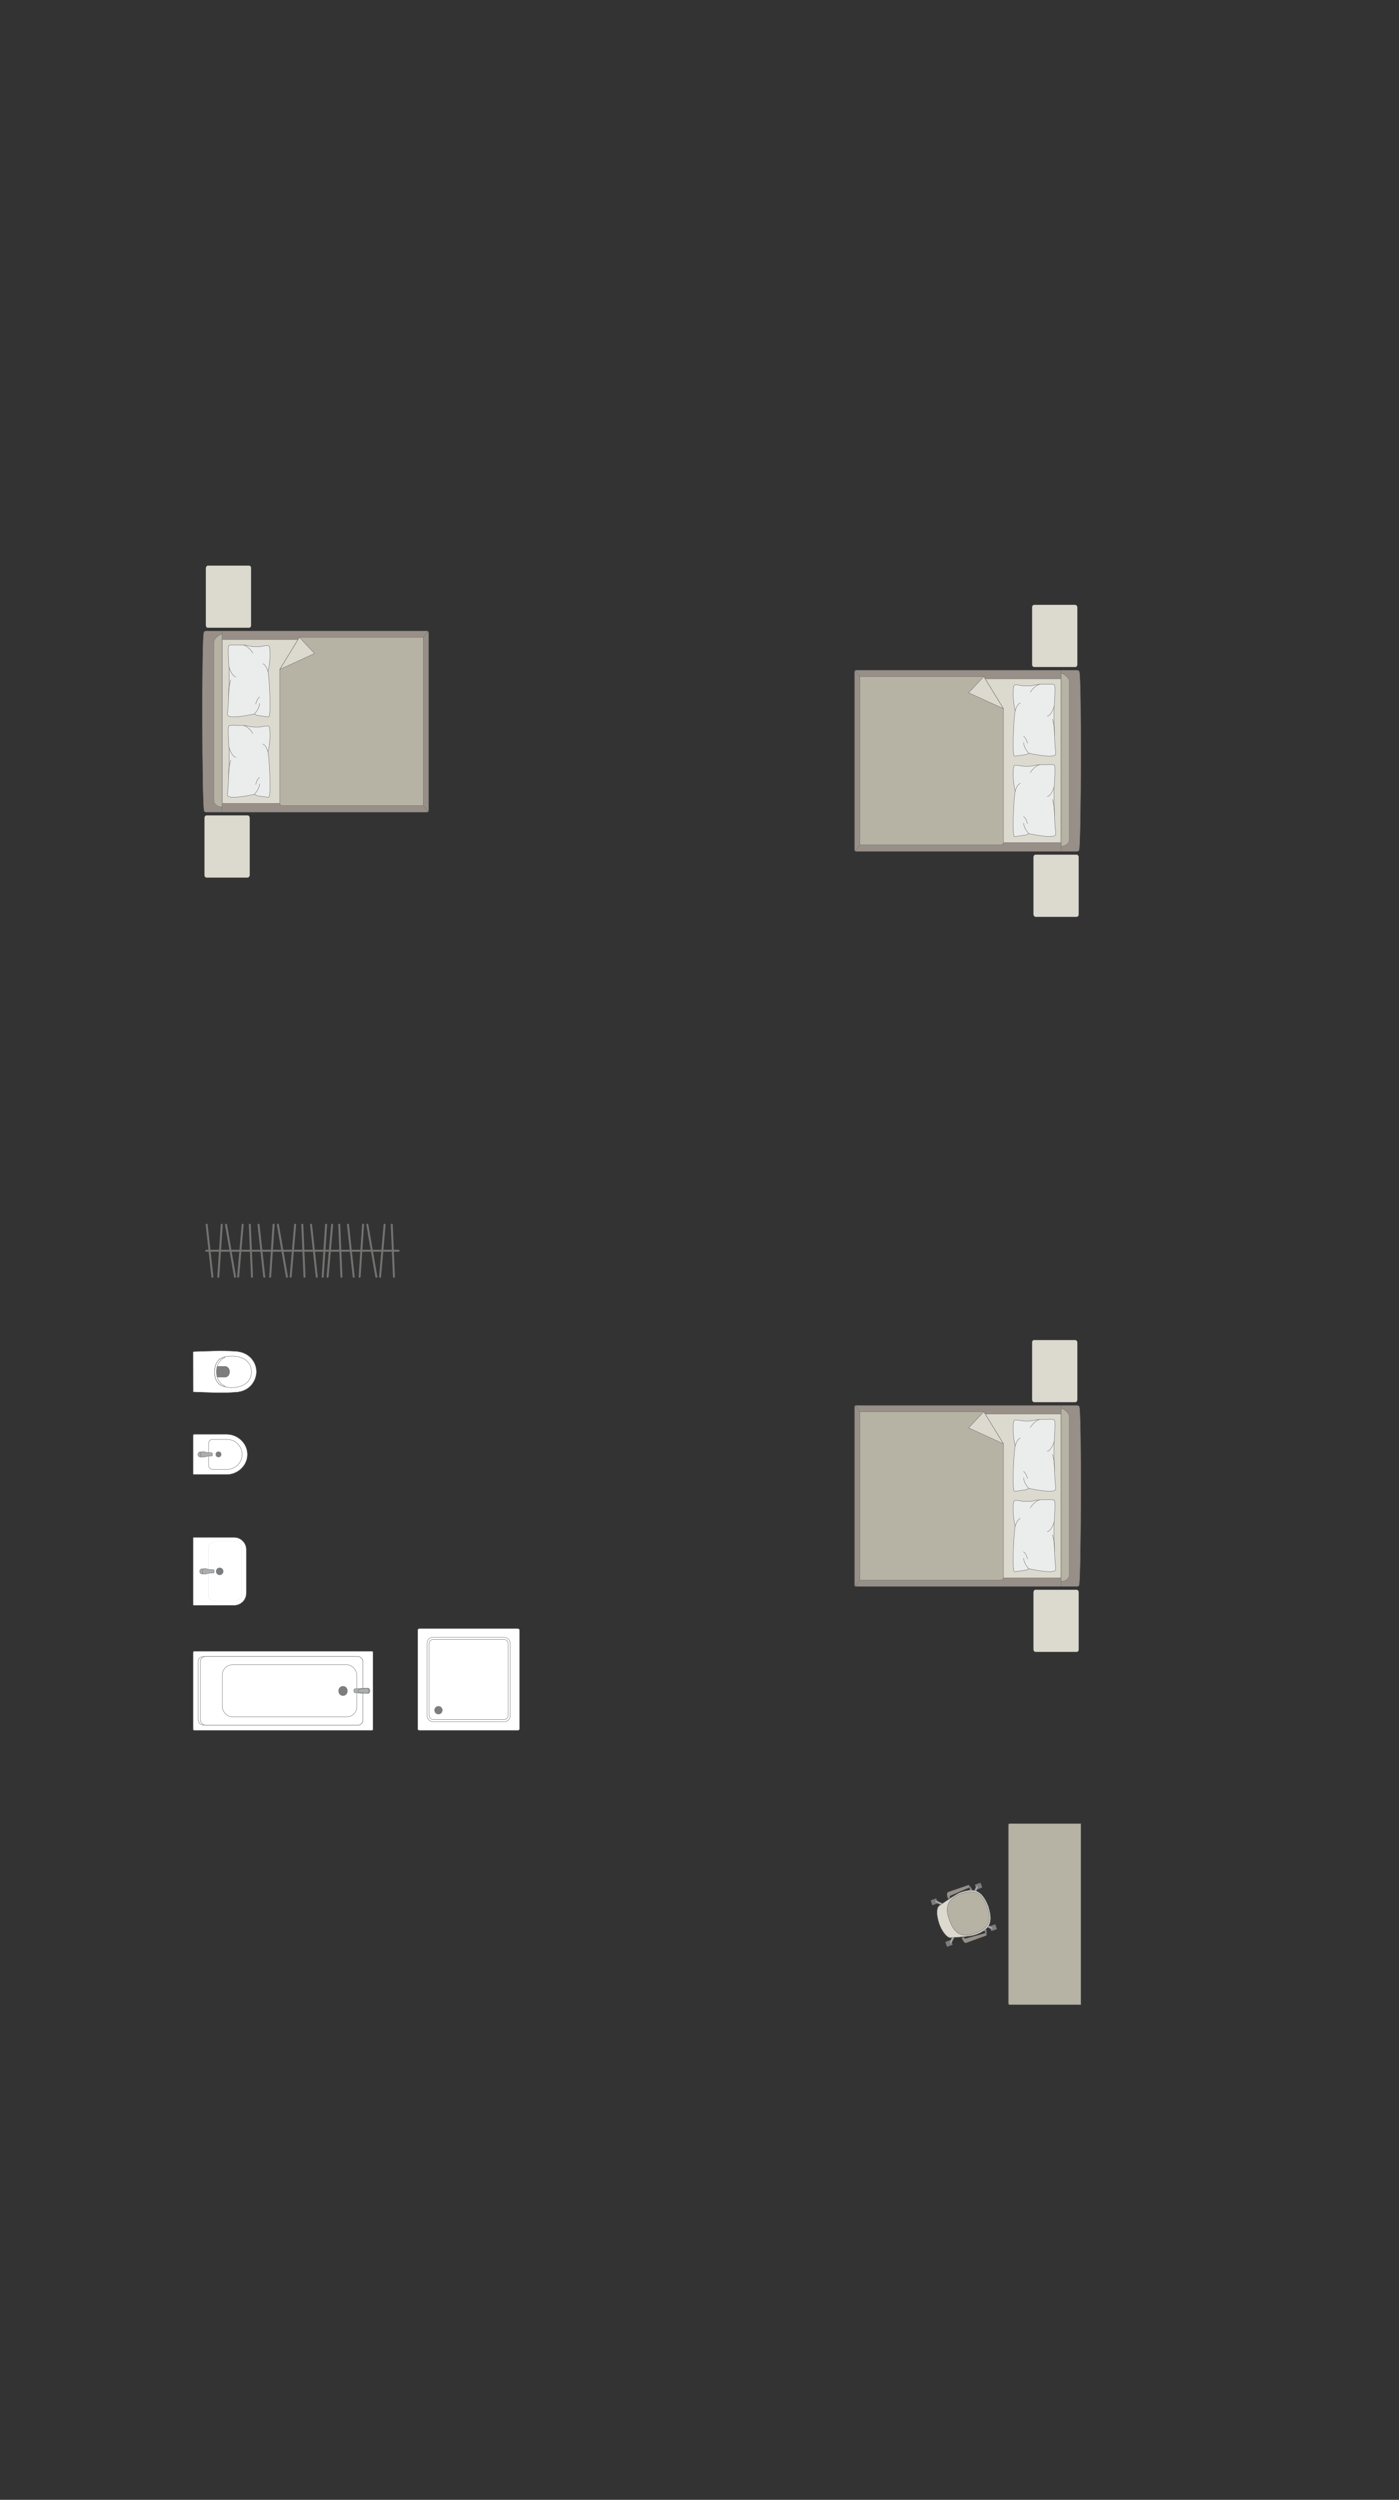 <?xml version="1.0" encoding="UTF-8"?>
<!DOCTYPE svg PUBLIC "-//W3C//DTD SVG 1.1//EN" "http://www.w3.org/Graphics/SVG/1.1/DTD/svg11.dtd">
<!-- Creator: CorelDRAW 2018 (64-Bit) -->
<svg xmlns="http://www.w3.org/2000/svg" xml:space="preserve" width="123.654mm" height="220.929mm" version="1.1" style="shape-rendering:geometricPrecision; text-rendering:geometricPrecision; image-rendering:optimizeQuality; fill-rule:evenodd; clip-rule:evenodd"
viewBox="0 0 4697.8 8393.44"
 xmlns:xlink="http://www.w3.org/1999/xlink">
 <rect x="0" y="0" width="4697.8" height="8393.44" fill="#333333" stroke="none"/>
 <defs>
  <style type="text/css">
   <![CDATA[
    .str0 {stroke:#727271;stroke-width:1.34;stroke-miterlimit:22.926}
    .str1 {stroke:#727271;stroke-width:1.34;stroke-linejoin:round;stroke-miterlimit:22.926}
    .str2 {stroke:#727271;stroke-width:1.34;stroke-linecap:round;stroke-linejoin:round;stroke-miterlimit:22.926}
    .str3 {stroke:#727271;stroke-width:6.7;stroke-linecap:round;stroke-linejoin:round;stroke-miterlimit:22.926}
    .fil5 {fill:none}
    .fil7 {fill:#EBECEC}
    .fil3 {fill:#DCD9CF}
    .fil6 {fill:#B6B3A5}
    .fil2 {fill:#AAAEB1}
    .fil4 {fill:#989088}
    .fil1 {fill:#7C7D7E}
    .fil0 {fill:white}
   ]]>
  </style>
 </defs>
 <g id="мебель">
  <g id="_2827374135088">
   <path class="fil0 str0" d="M1739.31 5810.09l-331.27 0c-2.93,0 -5.32,-2.43 -5.32,-5.39l0 -331.14c0,-2.97 2.4,-5.39 5.32,-5.39l331.27 0c2.93,0 5.33,2.42 5.33,5.39l0 331.14c0,2.97 -2.39,5.39 -5.33,5.39z"/>
   <rect class="fil0 str0" x="1433.96" y="5497.58" width="279.41" height="283.11" rx="19.37" ry="19.63"/>
   <rect class="fil0 str0" x="1441.06" y="5504.77" width="265.21" height="268.71" rx="13.1" ry="13.27"/>
   <ellipse class="fil1 str0" cx="1472.31" cy="5742.22" rx="12.86" ry="13.03"/>
  </g>
  <g id="_2827374136080">
   <rect class="fil0 str0" x="648.43" y="5544.2" width="604.19" height="265.89" rx="3.81" ry="4.02"/>
   <rect class="fil0 str1" x="665.26" y="5561.97" width="553.6" height="230.29" rx="17.03" ry="17.81"/>
   <rect class="fil0 str0" x="672.84" y="5561.97" width="546.01" height="230.29" rx="16.8" ry="17.81"/>
   <rect class="fil0 str0" x="746.4" y="5589.71" width="452.08" height="175.03" rx="34.02" ry="34.73"/>
   <ellipse class="fil1 str0" cx="1151.81" cy="5677.5" rx="14.8" ry="15.62"/>
   <g>
    <path class="fil2 str0" d="M1235.77 5668.26l-42.19 1.64c-4.14,0.16 -5.71,3.93 -5.71,7.22l0 0c0,3.1 2.41,6.65 5.21,6.79l42.69 2.07c3.57,0.17 6.49,-3.99 6.49,-8.86l0 0c0,-4.87 -2.92,-9 -6.49,-8.86z"/>
    <path class="fil2 str0" d="M1232.05 5668.4l-23.47 2.69c-2.68,0.31 -5.69,1.32 -5.69,6.02l0 0c0,4.57 3.5,5.73 5.69,5.98l23.03 2.67c3.12,0.36 6.79,-3.42 6.79,-8.65l0 0c0,-5.26 -3.4,-9.05 -6.35,-8.72z"/>
   </g>
  </g>
  <g id="_2827374070480">
   <path class="fil0 str0" d="M648.55 4672.61l-0.23 -132.53c0,-1.14 0.83,-1.83 1.82,-1.87 47.84,-1.73 94.36,-3.92 138.01,-1.24 50.89,1.82 71.49,39.08 72.73,64.22 2.34,25.49 -15.5,71.91 -72.73,73.63 -45.59,3.17 -92.01,0.44 -138.01,-1.23 -0.62,-0.06 -1.57,-0.09 -1.58,-0.98z"/>
   <path class="fil0 str0" d="M741.5 4650.96c-28.12,-15.19 -28.12,-73.93 0,-90.12 28.22,-14.29 100.05,-12.74 102.95,43.26 0,60.42 -75.38,62.09 -102.95,46.86z"/>
   <path class="fil1 str0" d="M726.8 4605.9l0 -14.78c0.01,-2.07 1.71,-3.24 3.34,-3.25 8.73,-0.05 17.45,-0.09 26.18,-0.14 20.02,2.83 18.89,34.52 -0.16,36.36 -8.67,-0.05 -17.34,-0.1 -26.01,-0.15 -1.58,0.06 -3.29,-0.78 -3.34,-2.25l-0.01 -15.79z"/>
   <path class="fil0 str0" d="M751.85 4651.9l4.95 4.65c-19.46,-3.92 -35.4,-16.12 -36.38,-50.57 1.74,-31.52 13.28,-45.73 35.95,-50.28l-5.13 4.62c-16.23,7.64 -24.72,26.87 -24.44,45.57 -0.32,17.7 7.39,37.76 25.05,46z"/>
  </g>
  <g id="_2827374073936">
   <path class="fil0 str0" d="M648.43 4948.14l0 -128.65c0,-1.92 1.57,-3.49 3.5,-3.49l109.48 0c37.1,0 69.38,30.34 69.38,67.43l0 0c0,37.09 -32.28,67.43 -69.38,67.43l-110.24 0c-1.5,0 -2.73,-1.23 -2.73,-2.73z"/>
   <path class="fil0 str0" d="M700.69 4921.05l0 -75.4c0,-6.94 5.67,-12.62 12.61,-12.62l49.32 0c27.67,0 50.31,22.64 50.31,50.31l0 0.01c0,27.67 -22.64,50.31 -50.31,50.31l-49.32 0c-6.94,0 -12.61,-5.68 -12.61,-12.62z"/>
   <circle class="fil1 str0" transform="matrix(2.52613E-15 -0.095 0.095 2.52707E-15 733.738 4883.27)" r="100.52"/>
   <g>
    <ellipse class="fil2 str0" cx="673.55" cy="4883.36" rx="8.79" ry="8.77"/>
    <path class="fil2 str0" d="M700.05 4889.1l9.82 0c1.97,0 3.58,-2.11 3.58,-4.7l0 -2.04c0,-2.58 -1.61,-4.7 -3.58,-4.7l-9.86 0c-6.31,0 -26.39,-10.61 -26.39,4.7l0 2.04c0,14.46 20.08,4.7 26.43,4.7z"/>
   </g>
  </g>
  <g id="_2827374077712">
   <path class="fil0 str0" d="M826.99 5202.8l0 146.7c0,22.28 -18.22,40.51 -40.51,40.51l-136.75 0c-0.72,0 -1.3,-0.58 -1.3,-1.3l0 -225.35c0,-0.72 0.58,-1.3 1.3,-1.3l136.52 0c22.41,0 40.74,18.33 40.74,40.74z"/>
   <rect class="fil0 str0" transform="matrix(2.66633E-15 -0.101 0.162 4.2773E-15 699.91 5375.86)" width="1978.25" height="688.46" rx="176.36" ry="176.36"/>
   <circle class="fil1 str0" transform="matrix(4.43952E-15 -0.168 0.167 4.4176E-15 737.708 5276.03)" r="73.84"/>
   <g>
    <ellipse class="fil2 str0" cx="679.44" cy="5276.01" rx="8.79" ry="8.77"/>
    <path class="fil2 str0" d="M705.93 5281.75l9.82 0c1.97,0 3.58,-2.11 3.58,-4.7l0 -2.04c0,-2.58 -1.61,-4.7 -3.58,-4.7l-9.86 0c-6.31,0 -26.39,-10.61 -26.39,4.7l0 2.04c0,14.46 20.08,4.7 26.43,4.7z"/>
   </g>
  </g>
  <rect class="fil3 str0" transform="matrix(-1.29034E-14 -0.487 -0.405 1.07249E-14 3617.63 4708.1)" width="428.88" height="375.27" rx="16.67" ry="16.67"/>
  <rect class="fil3 str0" transform="matrix(-1.29034E-14 -0.487 -0.405 1.07249E-14 3622.39 5546.67)" width="428.88" height="375.27" rx="16.67" ry="16.67"/>
  <g id="_2827374080944">
   <g>
    <path class="fil4 str0" d="M3623.73 5321.4c6.57,-26 8.35,-571.64 0.73,-597.19 0,-2.89 -3.85,-5.26 -6.72,-5.26l-742.89 0c-2.87,0 -5.22,2.37 -5.22,5.26l0 597.34c0,2.89 2.35,5.26 5.22,5.26l688.08 0 54.81 0c2.87,0 5.99,-2.52 5.99,-5.42z"/>
    <line class="fil5 str0" x1="3563" y1="5326.82" x2="3563" y2= "4718.95" />
    <polygon class="fil3 str0" points="3563,4747.57 2893.52,4747.57 2893.52,5297.81 3563,5297.81 "/>
    <line class="fil5 str0" x1="2871.34" y1="5325.43" x2="2893.52" y2= "5297.81" />
    <line class="fil5 str0" x1="2893.52" y1="4747.57" x2="2871.59" y2= "4720.12" />
    <path class="fil6 str0" d="M3563 5309.91c12.77,-0.14 27.4,-7.89 27.95,-21.54l0 -531.74c-0.21,-15.72 -27.95,-32.88 -27.95,-25.28l0 578.57z"/>
    <path class="fil6 str0" d="M3303.55 4740.04l-416.13 0 0 565.22 473.2 0c4.32,0.02 8.63,-3.32 8.77,-7.45 0,-183.17 0,-266.99 0,-450.17 -10.32,-16.86 -62.86,-102.76 -65.83,-107.6z"/>
    <polygon class="fil3 str1" points="3303.55,4740.05 3252.69,4794.29 3369.38,4847.65 "/>
   </g>
   <g>
    <path class="fil7 str2" d="M3544.39 5001.32c1.65,-3.01 -1,-22.08 -1.99,-33.16 0,0 -3.82,-92.28 -3.35,-101.32 -0.96,-11.45 6.68,-90.32 1.81,-98.61 -1.65,-4.46 -30.71,-2.26 -30.71,-2.26 0,0 -23.24,-1.53 -36.65,2.69 -13.42,4.23 -37.82,2.33 -37.82,2.33 0,0 -25.89,-4.42 -26.99,-3.32 -4.78,0.6 -5.68,12.27 -5.68,12.27 0,0 -3.37,42.2 6.21,75.23 -3.96,5.68 -12.47,154.99 -1.88,152.18l38.22 -5.41 9.42 -4.54c0,0 83.98,18.82 89.4,3.91z"/>
    <path class="fil5 str2" d="M3516.74 4872.86c14.09,-2.13 23.11,-33 23.11,-33"/>
    <path class="fil5 str2" d="M3459.79 4792.58c15.75,-24.13 30.46,-25.88 30.46,-25.88"/>
    <path class="fil5 str2" d="M3426.16 4828.59c-12.79,5.46 -16.95,26.6 -16.95,26.6"/>
    <path class="fil5 str2" d="M3454.98 4997.41c-17.31,-17.27 -17.67,-35.2 -17.67,-35.2"/>
    <path class="fil5 str2" d="M3450.18 4964.08c-4.35,-18.56 -12.88,-23.47 -12.88,-23.47"/>
    <path class="fil5 str2" d="M3541.23 4938.93c0.12,-32.93 -6.9,-55.89 -6.9,-55.89"/>
   </g>
   <g>
    <path class="fil7 str2" d="M3544.39 5271.22c1.65,-3.01 -1,-22.08 -1.99,-33.16 0,0 -3.82,-92.28 -3.35,-101.32 -0.96,-11.45 6.68,-90.32 1.81,-98.61 -1.65,-4.46 -30.71,-2.26 -30.71,-2.26 0,0 -23.24,-1.53 -36.65,2.69 -13.42,4.23 -37.82,2.33 -37.82,2.33 0,0 -25.89,-4.42 -26.99,-3.32 -4.78,0.6 -5.68,12.27 -5.68,12.27 0,0 -3.37,42.2 6.21,75.23 -3.96,5.68 -12.47,154.99 -1.88,152.18l38.22 -5.41 9.42 -4.54c0,0 83.98,18.82 89.4,3.91z"/>
    <path class="fil5 str2" d="M3516.74 5142.76c14.09,-2.13 23.11,-33 23.11,-33"/>
    <path class="fil5 str2" d="M3459.79 5062.48c15.75,-24.13 30.46,-25.88 30.46,-25.88"/>
    <path class="fil5 str2" d="M3426.16 5098.49c-12.79,5.46 -16.95,26.6 -16.95,26.6"/>
    <path class="fil5 str2" d="M3454.98 5267.31c-17.31,-17.27 -17.67,-35.2 -17.67,-35.2"/>
    <path class="fil5 str2" d="M3450.18 5233.98c-4.35,-18.56 -12.88,-23.47 -12.88,-23.47"/>
    <path class="fil5 str2" d="M3541.23 5208.83c0.12,-32.93 -6.9,-55.89 -6.9,-55.89"/>
   </g>
  </g>
  <path class="fil6 str0" d="M3390.15 6123.18l239.32 0 0 607.86 -239.32 0c-2.1,0 -3.81,-1.71 -3.81,-3.81l0 -600.24c0,-2.1 1.71,-3.81 3.81,-3.81z"/>
  <g id="_2827374093104">
   <rect class="fil1 str1" transform="matrix(-0.02 -0.057 0.057 -0.02 3328.8 6483.98)" width="288.15" height="330.04" rx="14.25" ry="14.25"/>
   <rect class="fil1 str1" transform="matrix(-0.02 -0.057 0.057 -0.02 3279.49 6344.51)" width="288.15" height="330.04" rx="14.25" ry="14.25"/>
   <rect class="fil1 str1" transform="matrix(-0.02 -0.057 0.057 -0.02 3180.17 6536.52)" width="288.15" height="330.04" rx="14.25" ry="14.25"/>
   <rect class="fil1 str1" transform="matrix(-0.02 -0.057 0.057 -0.02 3130.87 6397.04)" width="288.15" height="330.04" rx="14.25" ry="14.25"/>
   <rect class="fil1 str1" transform="matrix(-0.017 -0.048 0.049 -0.017 3326.98 6478.84)" width="129" height="385.33"/>
   <rect class="fil1 str1" transform="matrix(-0.017 -0.048 0.049 -0.017 3277.67 6339.36)" width="129" height="385.33"/>
   <rect class="fil1 str1" transform="matrix(-0.017 -0.048 0.049 -0.017 3129.05 6391.9)" width="129" height="385.33"/>
   <rect class="fil1 str1" transform="matrix(-0.017 -0.048 0.049 -0.017 3178.35 6531.38)" width="129" height="385.33"/>
   <path class="fil2 str0" d="M3190.48 6526.1l0 0c-1.53,-0.73 -2.05,-2.8 -1.2,-4.62l10.69 -22.81c0.85,-1.82 2.99,-2.63 4.52,-1.9l0 0c1.52,0.73 2.24,2.89 1.36,4.7l-11.01 22.65c-0.88,1.81 -2.83,2.7 -4.35,1.97z"/>
   <path class="fil2 str0" d="M3139.84 6382.85l0 0c-0.73,1.53 0.17,3.47 1.97,4.35l22.65 11.02c1.81,0.88 3.97,0.16 4.7,-1.36l0 0c0.73,-1.52 -0.08,-3.65 -1.9,-4.51l-22.81 -10.7c-1.82,-0.85 -3.89,-0.33 -4.62,1.2z"/>
   <path class="fil2 str0" d="M3282.85 6332.3l0 0c1.53,0.73 2.06,2.8 1.2,4.63l-10.69 22.81c-0.85,1.82 -2.99,2.63 -4.51,1.9l0 0c-1.53,-0.73 -2.24,-2.89 -1.36,-4.7l11.02 -22.65c0.88,-1.81 2.82,-2.7 4.35,-1.98z"/>
   <path class="fil2 str0" d="M3333.53 6475.67l0 0c0.73,-1.53 -0.16,-3.47 -1.97,-4.35l-22.65 -11.02c-1.81,-0.88 -3.97,-0.16 -4.7,1.36l0 0c-0.73,1.53 0.08,3.65 1.9,4.51l22.81 10.7c1.82,0.85 3.9,0.33 4.62,-1.2z"/>
   <path class="fil3 str0" d="M3153.86 6459.21l0 0c-13.08,-40.67 -5.52,-56.99 0.26,-60.53 18.48,-12.67 52.74,-36.81 68.86,-43.52 48.33,-17.95 74.49,-8.72 95.79,45.75l0 0c12.01,40.08 16.48,76.05 -45.75,95.79 -14.03,4.71 -54.52,8 -82.26,9.26 -10.87,0.42 -28.99,-22.89 -36.89,-46.75z"/>
   <path class="fil6 str0" d="M3187.71 6445.99l0 0c-10.3,-29.14 -17.42,-67.64 40.06,-87.96l0 0c41.59,-14.7 68.95,-6.25 86.8,44.24l0 0c15.58,44.08 8.24,72.15 -39.67,89.08l0 0c-40.25,14.23 -68.37,7.9 -87.19,-45.37z"/>
   <path class="fil4 str0" d="M3236.95 6505.26l-6.51 2.3c0,0 6.03,18.34 14.36,15.39 8.33,-2.94 66.1,-24.12 66.1,-24.12 3.54,-1.34 1.27,-8.94 -2.77,-7.85l-66.39 18.35c-1.08,0.32 -3.76,-0.45 -4.78,-4.08z"/>
   <path class="fil1 str1" d="M3308.13 6490.99c0,0 0.19,-4.75 -2.51,-9.97l4.21 -3.47c0,0 5.23,9.11 2.5,16.37l-4.2 -2.93z"/>
   <path class="fil2 str0" d="M3306.96 6484.19c0,0 3.07,-2.33 5.15,-1.15 -0.58,-1.97 -1.39,-3.8 -2.28,-5.48l-4.22 3.46 1.34 3.17z"/>
   <polygon class="fil1 str1" points="3234.74,6502.85 3235.74,6505.69 3231.23,6507.29 3229.82,6503.28 "/>
   <path class="fil4 str0" d="M3189.64 6371.37l-6.51 2.3c0,0 -6.84,-18.05 1.49,-20.99 8.33,-2.94 66.58,-22.78 66.58,-22.78 3.59,-1.18 6.61,6.15 2.78,7.85l-63.18 27.45c-1.04,0.43 -2.65,2.72 -1.15,6.18z"/>
   <path class="fil1 str1" d="M3253.97 6337.74c0,0 3.08,3.4 4.26,9.16l5.47 0c0,0 -1.62,-10.15 -8.3,-14.08l-1.43 4.92z"/>
   <path class="fil2 str0" d="M3257.34 6343.77c0,0 3.86,-0.12 4.73,-2.34 0.79,1.9 1.27,3.6 1.63,5.46l-5.46 0.01 -0.9 -3.13z"/>
   <polygon class="fil1 str1" points="3189.43,6374.63 3188.43,6371.79 3183.92,6373.39 3185.34,6377.39 "/>
  </g>
  <rect class="fil3 str0" transform="matrix(-1.29034E-14 -0.487 -0.405 1.07249E-14 3617.63 2239.8)" width="428.88" height="375.27" rx="16.67" ry="16.67"/>
  <rect class="fil3 str0" transform="matrix(-1.29034E-14 -0.487 -0.405 1.07249E-14 3622.39 3078.37)" width="428.88" height="375.27" rx="16.67" ry="16.67"/>
  <g id="_2827374108400">
   <g>
    <path class="fil4 str0" d="M3623.73 2853.09c6.57,-26 8.35,-571.64 0.73,-597.19 0,-2.89 -3.85,-5.26 -6.72,-5.26l-742.89 0c-2.87,0 -5.22,2.37 -5.22,5.26l0 597.34c0,2.89 2.35,5.26 5.22,5.26l688.08 0 54.81 0c2.87,0 5.99,-2.52 5.99,-5.42z"/>
    <line class="fil5 str0" x1="3563" y1="2858.51" x2="3563" y2= "2250.64" />
    <polygon class="fil3 str0" points="3563,2279.26 2893.52,2279.26 2893.52,2829.51 3563,2829.51 "/>
    <line class="fil5 str0" x1="2871.34" y1="2857.13" x2="2893.52" y2= "2829.51" />
    <line class="fil5 str0" x1="2893.52" y1="2279.26" x2="2871.59" y2= "2251.81" />
    <path class="fil6 str0" d="M3563 2841.6c12.77,-0.14 27.4,-7.89 27.95,-21.54l0 -531.74c-0.21,-15.72 -27.95,-32.88 -27.95,-25.28l0 578.57z"/>
    <path class="fil6 str0" d="M3303.55 2271.74l-416.13 0 0 565.22 473.2 0c4.32,0.02 8.63,-3.32 8.77,-7.45 0,-183.17 0,-266.99 0,-450.17 -10.32,-16.86 -62.86,-102.76 -65.83,-107.6z"/>
    <polygon class="fil3 str1" points="3303.55,2271.74 3252.69,2325.99 3369.38,2379.34 "/>
   </g>
   <g>
    <path class="fil7 str2" d="M3544.39 2533.02c1.65,-3.01 -1,-22.08 -1.99,-33.16 0,0 -3.82,-92.28 -3.35,-101.32 -0.96,-11.45 6.68,-90.32 1.81,-98.61 -1.65,-4.46 -30.71,-2.26 -30.71,-2.26 0,0 -23.24,-1.53 -36.65,2.69 -13.42,4.23 -37.82,2.33 -37.82,2.33 0,0 -25.89,-4.42 -26.99,-3.32 -4.78,0.6 -5.68,12.27 -5.68,12.27 0,0 -3.37,42.2 6.21,75.23 -3.96,5.68 -12.47,154.99 -1.88,152.18l38.22 -5.41 9.42 -4.54c0,0 83.98,18.82 89.4,3.91z"/>
    <path class="fil5 str2" d="M3516.74 2404.55c14.09,-2.13 23.11,-33 23.11,-33"/>
    <path class="fil5 str2" d="M3459.79 2324.27c15.75,-24.13 30.46,-25.88 30.46,-25.88"/>
    <path class="fil5 str2" d="M3426.16 2360.28c-12.79,5.46 -16.95,26.6 -16.95,26.6"/>
    <path class="fil5 str2" d="M3454.98 2529.11c-17.31,-17.27 -17.67,-35.2 -17.67,-35.2"/>
    <path class="fil5 str2" d="M3450.18 2495.77c-4.35,-18.56 -12.88,-23.47 -12.88,-23.47"/>
    <path class="fil5 str2" d="M3541.23 2470.62c0.12,-32.93 -6.9,-55.89 -6.9,-55.89"/>
   </g>
   <g>
    <path class="fil7 str2" d="M3544.39 2802.92c1.65,-3.01 -1,-22.08 -1.99,-33.16 0,0 -3.82,-92.28 -3.35,-101.32 -0.96,-11.45 6.68,-90.32 1.81,-98.61 -1.65,-4.46 -30.71,-2.26 -30.71,-2.26 0,0 -23.24,-1.53 -36.65,2.69 -13.42,4.23 -37.82,2.33 -37.82,2.33 0,0 -25.89,-4.42 -26.99,-3.32 -4.78,0.6 -5.68,12.27 -5.68,12.27 0,0 -3.37,42.2 6.21,75.23 -3.96,5.68 -12.47,154.99 -1.88,152.18l38.22 -5.41 9.42 -4.54c0,0 83.98,18.82 89.4,3.91z"/>
    <path class="fil5 str2" d="M3516.74 2674.45c14.09,-2.13 23.11,-33 23.11,-33"/>
    <path class="fil5 str2" d="M3459.79 2594.17c15.75,-24.13 30.46,-25.88 30.46,-25.88"/>
    <path class="fil5 str2" d="M3426.16 2630.18c-12.79,5.46 -16.95,26.6 -16.95,26.6"/>
    <path class="fil5 str2" d="M3454.98 2799.01c-17.31,-17.27 -17.67,-35.2 -17.67,-35.2"/>
    <path class="fil5 str2" d="M3450.18 2765.67c-4.35,-18.56 -12.88,-23.47 -12.88,-23.47"/>
    <path class="fil5 str2" d="M3541.23 2740.52c0.12,-32.93 -6.9,-55.89 -6.9,-55.89"/>
   </g>
  </g>
  <g id="_2827374118000">
   <line class="fil5 str3" x1="1338.38" y1="4199.48" x2="692.7" y2= "4199.48" />
   <line class="fil5 str3" x1="1322.87" y1="4286.82" x2="1315.49" y2= "4112.13" />
   <line class="fil5 str3" x1="1291.5" y1="4112.13" x2="1276.3" y2= "4286.82" />
   <line class="fil5 str3" x1="1263.78" y1="4286.82" x2="1233.51" y2= "4112.13" />
   <line class="fil5 str3" x1="1207.62" y1="4286.82" x2="1219.15" y2= "4112.13" />
   <line class="fil5 str3" x1="1168.53" y1="4112.13" x2="1187.72" y2= "4286.82" />
   <line class="fil5 str3" x1="1146.55" y1="4286.82" x2="1139.18" y2= "4112.13" />
   <line class="fil5 str3" x1="1115.23" y1="4112.13" x2="1100.03" y2= "4286.82" />
   <line class="fil5 str3" x1="1083.55" y1="4286.82" x2="1095.09" y2= "4112.13" />
   <line class="fil5 str3" x1="1044.47" y1="4112.13" x2="1063.66" y2= "4286.82" />
   <line class="fil5 str3" x1="1022.5" y1="4286.82" x2="1015.12" y2= "4112.13" />
   <line class="fil5 str3" x1="991.13" y1="4112.13" x2="975.97" y2= "4286.82" />
   <line class="fil5 str3" x1="963.41" y1="4286.82" x2="933.18" y2= "4112.13" />
   <line class="fil5 str3" x1="918.78" y1="4112.13" x2="907.25" y2= "4286.82" />
   <line class="fil5 str3" x1="887.35" y1="4286.82" x2="868.2" y2= "4112.13" />
   <line class="fil5 str3" x1="838.82" y1="4112.13" x2="846.19" y2= "4286.82" />
   <line class="fil5 str3" x1="799.66" y1="4286.82" x2="814.86" y2= "4112.13" />
   <line class="fil5 str3" x1="758.99" y1="4112.13" x2="789.25" y2= "4286.82" />
   <line class="fil5 str3" x1="733.09" y1="4286.82" x2="744.63" y2= "4112.13" />
   <line class="fil5 str3" x1="694.01" y1="4112.13" x2="713.2" y2= "4286.82" />
  </g>
  <rect class="fil3 str0" transform="matrix(1.29034E-14 -0.487 0.405 1.07249E-14 691.275 2108.05)" width="428.88" height="375.27" rx="16.67" ry="16.67"/>
  <rect class="fil3 str0" transform="matrix(1.29034E-14 -0.487 0.405 1.07249E-14 686.515 2946.62)" width="428.88" height="375.27" rx="16.67" ry="16.67"/>
  <g id="_2827641366912">
   <g>
    <path class="fil4 str0" d="M685.17 2721.34c-6.57,-26 -8.35,-571.64 -0.73,-597.19 0,-2.89 3.85,-5.26 6.72,-5.26l742.89 0c2.87,0 5.22,2.37 5.22,5.26l0 597.34c0,2.89 -2.35,5.26 -5.22,5.26l-688.08 0 -54.81 0c-2.87,0 -5.99,-2.52 -5.99,-5.42z"/>
    <line class="fil5 str0" x1="745.91" y1="2726.76" x2="745.91" y2= "2118.89" />
    <polygon class="fil3 str0" points="745.91,2147.51 1415.39,2147.51 1415.39,2697.76 745.91,2697.76 "/>
    <line class="fil5 str0" x1="1437.57" y1="2725.38" x2="1415.39" y2= "2697.76" />
    <line class="fil5 str0" x1="1415.39" y1="2147.51" x2="1437.32" y2= "2120.06" />
    <path class="fil6 str0" d="M745.91 2709.85c-12.77,-0.14 -27.4,-7.89 -27.95,-21.54l0 -531.74c0.21,-15.72 27.95,-32.88 27.95,-25.28l0 578.57z"/>
    <path class="fil6 str0" d="M1005.35 2139.99l416.13 0 0 565.22 -473.2 0c-4.32,0.02 -8.63,-3.32 -8.77,-7.45 0,-183.17 0,-266.99 0,-450.17 10.32,-16.86 62.86,-102.76 65.83,-107.6z"/>
    <polygon class="fil3 str1" points="1005.36,2139.99 1056.22,2194.24 939.53,2247.59 "/>
   </g>
   <g>
    <path class="fil7 str2" d="M764.52 2401.27c-1.65,-3.01 1,-22.08 1.99,-33.16 0,0 3.82,-92.28 3.35,-101.32 0.96,-11.45 -6.68,-90.32 -1.81,-98.61 1.65,-4.46 30.71,-2.26 30.71,-2.26 0,0 23.24,-1.53 36.65,2.69 13.42,4.23 37.82,2.33 37.82,2.33 0,0 25.89,-4.42 26.99,-3.32 4.78,0.6 5.68,12.27 5.68,12.27 0,0 3.37,42.2 -6.21,75.23 3.96,5.68 12.47,154.99 1.88,152.18l-38.22 -5.41 -9.42 -4.54c0,0 -83.98,18.82 -89.4,3.91z"/>
    <path class="fil5 str2" d="M792.17 2272.8c-14.09,-2.13 -23.11,-33 -23.11,-33"/>
    <path class="fil5 str2" d="M849.11 2192.52c-15.75,-24.13 -30.46,-25.88 -30.46,-25.88"/>
    <path class="fil5 str2" d="M882.74 2228.53c12.79,5.46 16.95,26.6 16.95,26.6"/>
    <path class="fil5 str2" d="M853.92 2397.36c17.31,-17.27 17.67,-35.2 17.67,-35.2"/>
    <path class="fil5 str2" d="M858.73 2364.02c4.35,-18.56 12.88,-23.47 12.88,-23.47"/>
    <path class="fil5 str2" d="M767.68 2338.87c-0.12,-32.93 6.9,-55.89 6.9,-55.89"/>
   </g>
   <g>
    <path class="fil7 str2" d="M764.52 2671.17c-1.65,-3.01 1,-22.08 1.99,-33.16 0,0 3.82,-92.28 3.35,-101.32 0.96,-11.45 -6.68,-90.32 -1.81,-98.61 1.65,-4.46 30.71,-2.26 30.71,-2.26 0,0 23.24,-1.53 36.65,2.69 13.42,4.23 37.82,2.33 37.82,2.33 0,0 25.89,-4.42 26.99,-3.32 4.78,0.6 5.68,12.27 5.68,12.27 0,0 3.37,42.2 -6.21,75.23 3.96,5.68 12.47,154.99 1.88,152.18l-38.22 -5.41 -9.42 -4.54c0,0 -83.98,18.82 -89.4,3.91z"/>
    <path class="fil5 str2" d="M792.17 2542.7c-14.09,-2.13 -23.11,-33 -23.11,-33"/>
    <path class="fil5 str2" d="M849.11 2462.42c-15.75,-24.13 -30.46,-25.88 -30.46,-25.88"/>
    <path class="fil5 str2" d="M882.74 2498.43c12.79,5.46 16.95,26.6 16.95,26.6"/>
    <path class="fil5 str2" d="M853.92 2667.26c17.31,-17.27 17.67,-35.2 17.67,-35.2"/>
    <path class="fil5 str2" d="M858.73 2633.92c4.35,-18.56 12.88,-23.47 12.88,-23.47"/>
    <path class="fil5 str2" d="M767.68 2608.77c-0.12,-32.93 6.9,-55.89 6.9,-55.89"/>
   </g>
  </g>
 </g>
 <g id="Границы">
  <rect class="fil5" y="-0.05" width="4697.8" height="8393.44"/>
 </g>
</svg>
